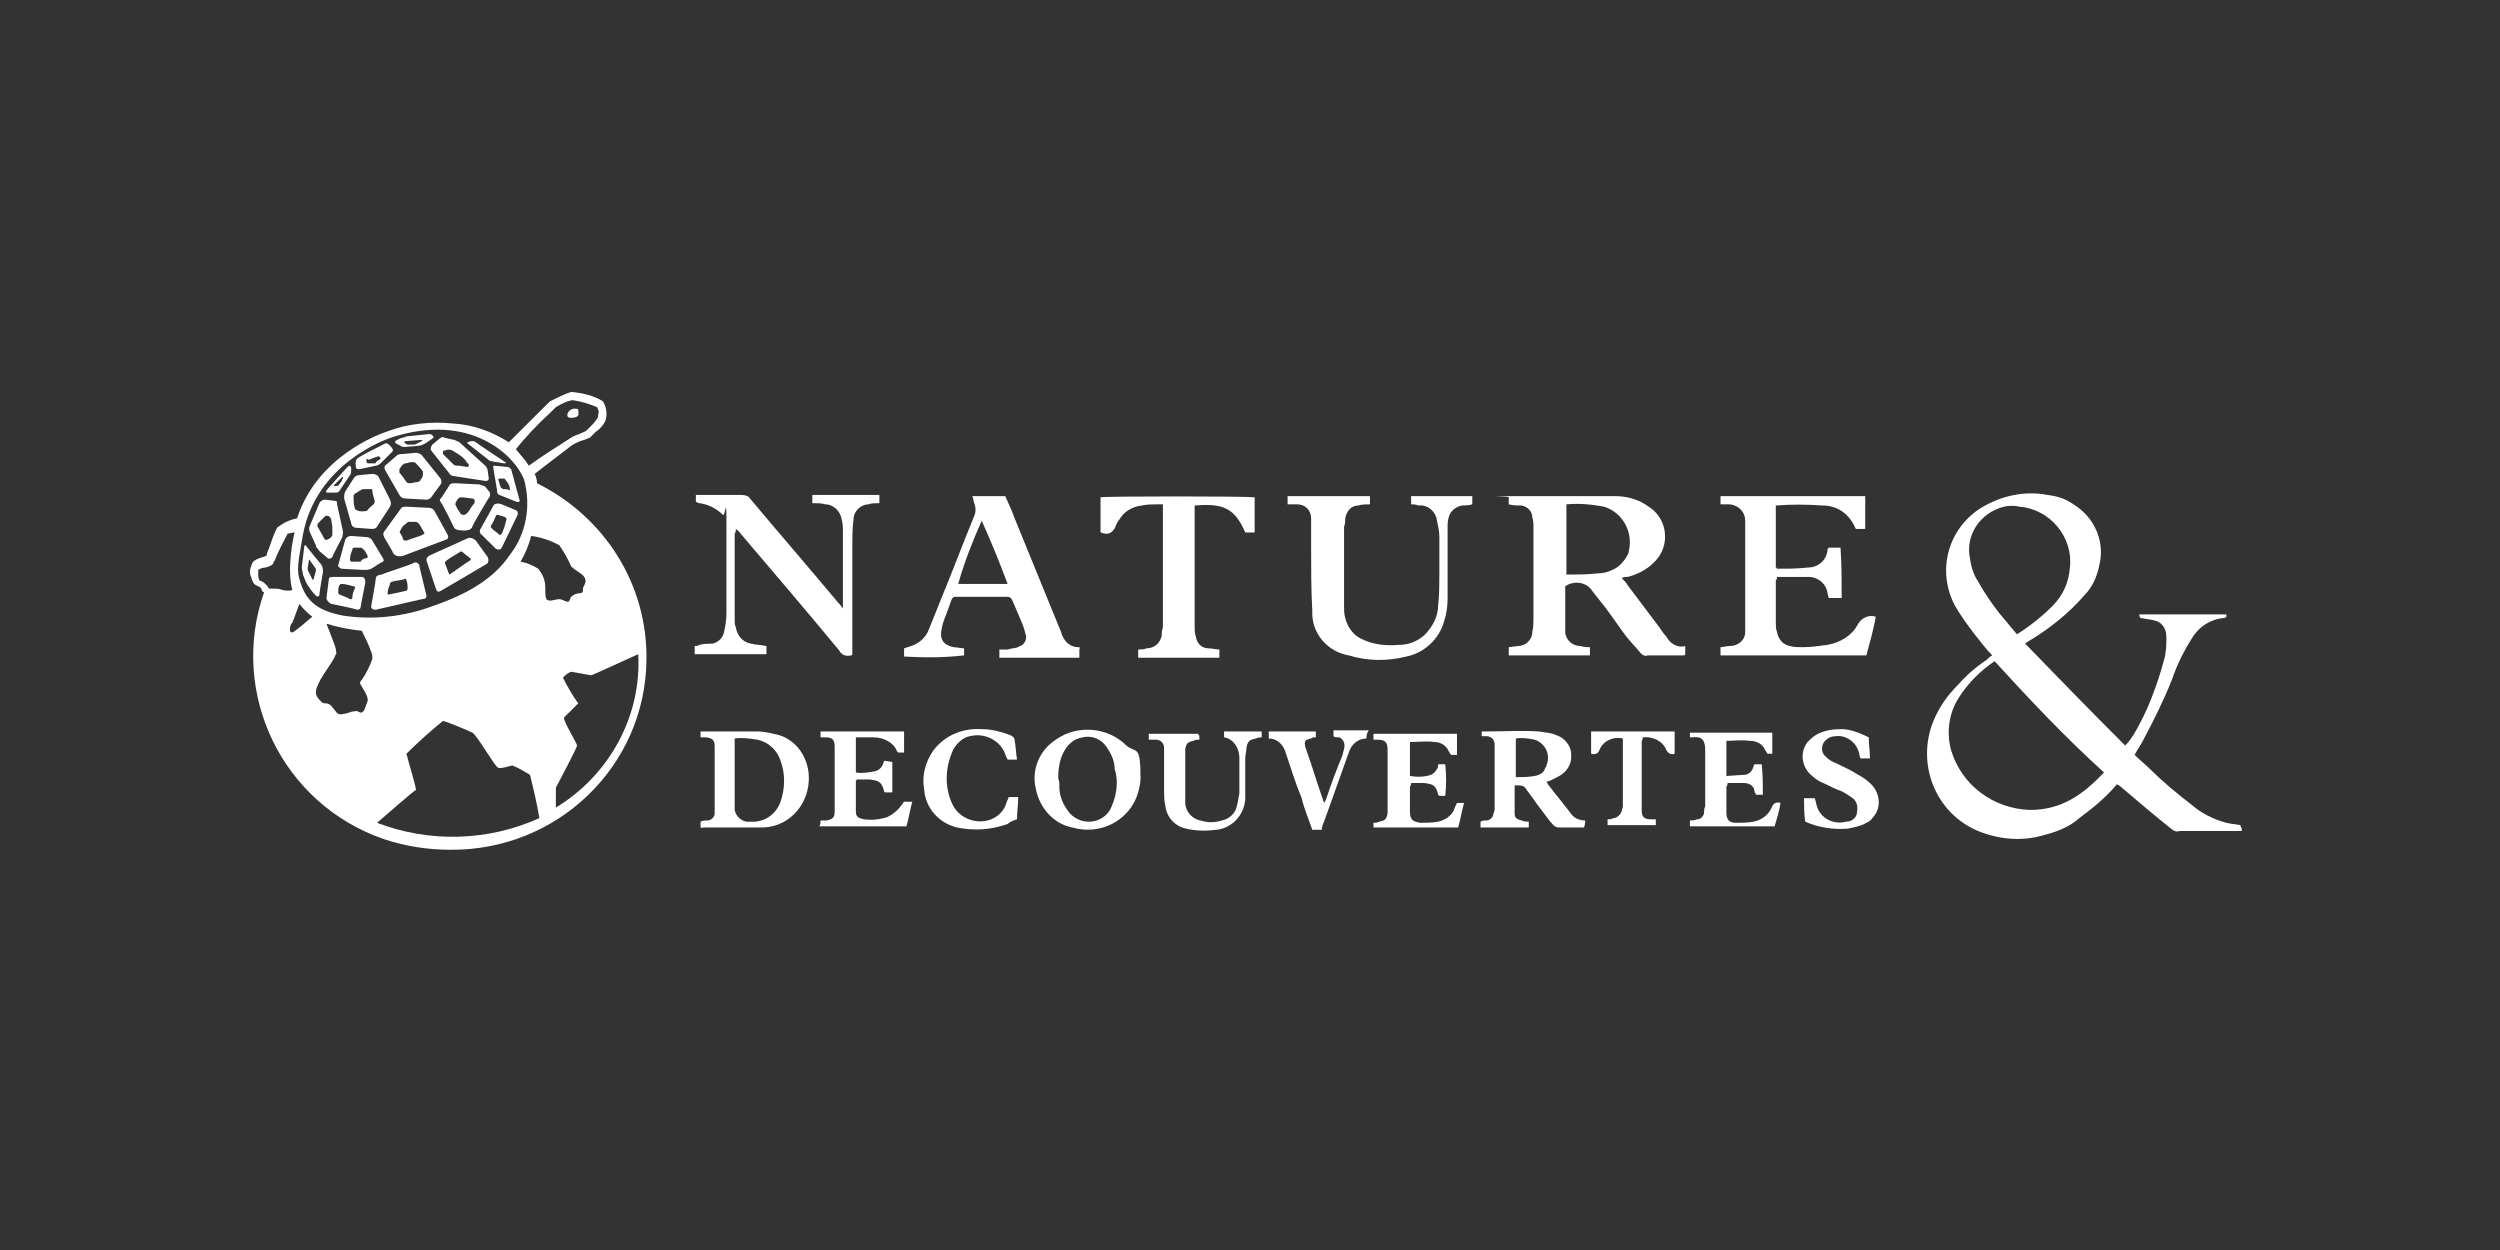 <svg xmlns="http://www.w3.org/2000/svg" width="300" height="150" viewBox="0 0 300 150" fill="none"><rect x="0" y="0" width="300" height="150" fill="#333333" stroke="none"/><g clip-path="url(#clip0_43_386)"><path d="M193.474 68.388C192.91 68.669 192.345 68.81 191.639 68.81C190.51 68.95 189.239 68.95 187.969 68.95V60.52C189.522 60.379 190.933 60.52 192.486 60.801C194.745 61.503 196.015 63.892 195.451 66.14C195.451 66.421 195.31 66.561 195.168 66.843C194.745 67.545 194.18 68.107 193.474 68.388ZM199.968 76.397C199.686 76.116 199.404 75.694 199.121 75.273C197.851 73.587 196.58 71.901 195.31 70.215C195.168 69.934 194.886 69.653 194.604 69.372C194.886 69.231 195.027 69.231 195.31 69.231C196.439 68.95 197.568 68.388 198.415 67.545C200.251 65.859 200.251 63.049 198.557 61.363C198.274 61.082 197.851 60.801 197.427 60.52C196.298 59.817 195.027 59.536 193.757 59.536C189.663 59.536 185.569 59.536 181.475 59.536C177.381 59.536 181.193 59.536 181.052 59.677V60.52C181.616 60.66 182.04 60.66 182.604 60.66C183.31 60.801 183.875 61.363 183.875 62.065C184.016 62.487 184.016 62.908 184.016 63.47V74.149C184.016 74.711 184.016 75.273 183.875 75.835C183.875 76.818 183.028 77.521 182.181 77.521L181.052 77.661V78.645H190.792V77.661C190.369 77.661 190.086 77.661 189.663 77.521C188.675 77.521 187.969 76.818 187.828 75.975V75.835C187.828 74.851 187.828 73.727 187.828 72.744V70.355C188.816 69.653 190.369 69.793 191.075 70.917C191.639 71.62 192.063 72.182 192.627 72.884C193.474 74.008 194.321 75.273 195.168 76.397C195.733 77.099 196.298 77.661 196.863 78.364C197.145 78.645 197.427 78.785 197.71 78.645H201.945C202.086 78.645 202.227 78.645 202.227 78.504V77.521C201.38 77.802 200.392 77.24 199.968 76.397Z" fill="white"></path><path d="M213.097 60.66V68.107C213.238 68.107 213.238 68.248 213.238 68.248C214.509 68.248 215.638 68.248 216.908 68.107C218.179 68.107 219.167 67.264 219.308 65.999C219.308 65.859 219.308 65.859 219.45 65.719H220.861C221.002 67.686 221.002 69.793 221.002 71.76H219.45C219.45 71.62 219.308 71.479 219.308 71.198C219.167 70.074 218.179 69.231 217.05 69.231C215.779 69.231 214.509 69.231 213.238 69.231C213.238 69.372 213.238 69.512 213.097 69.653V74.711C213.097 75.132 213.097 75.413 213.238 75.835C213.379 76.678 213.944 77.38 214.791 77.521C215.214 77.661 215.779 77.661 216.344 77.661C217.332 77.661 218.32 77.521 219.308 77.38C220.861 77.099 222.273 76.256 222.979 74.851C223.402 74.149 224.249 73.727 225.096 74.008C224.814 75.554 224.39 77.099 223.967 78.645H206.462V77.661C206.744 77.661 207.168 77.521 207.591 77.521C208.579 77.521 209.426 76.818 209.426 75.835V75.694V62.487C209.426 61.503 208.721 60.66 207.591 60.52H207.45C207.168 60.52 206.744 60.52 206.462 60.52V59.536H223.826V63.47H222.696C222.696 63.33 222.555 63.33 222.555 63.189C221.849 61.644 220.438 60.66 218.744 60.66C216.626 60.52 214.932 60.52 213.097 60.66Z" fill="white"></path><path d="M102.138 78.645C101.573 78.785 101.008 78.645 100.726 78.083C96.773 73.306 92.821 68.669 88.868 64.032C88.727 63.751 88.444 63.611 88.303 63.47C88.303 63.611 88.303 63.892 88.162 64.032V74.43C88.162 74.711 88.162 74.992 88.303 75.273C88.444 76.256 89.15 77.099 90.138 77.24C90.703 77.38 91.268 77.38 91.974 77.521V78.504H83.362V77.521C83.504 77.521 83.786 77.521 83.927 77.38C84.492 77.24 84.915 77.24 85.48 77.24C86.186 77.099 86.75 76.537 86.891 75.835C87.033 75.132 87.174 74.43 87.174 73.587C87.174 69.934 87.174 66.421 87.174 62.768C87.174 59.115 87.033 62.065 86.75 61.784C86.044 61.082 85.056 60.52 83.927 60.379C83.786 60.379 83.645 60.239 83.504 60.239V59.396C83.645 59.396 83.927 59.396 84.209 59.396H89.009C89.433 59.396 89.856 59.536 89.997 59.817C93.526 64.032 97.056 68.107 100.585 72.322C100.726 72.463 100.867 72.603 101.15 73.025C101.15 72.744 101.15 72.463 101.15 72.182V63.892C101.15 63.33 101.15 62.908 101.008 62.346C100.867 61.363 100.02 60.52 99.032 60.52C98.609 60.379 98.044 60.379 97.479 60.379V59.396H105.526V60.379C105.102 60.379 104.538 60.379 104.255 60.52C103.267 60.52 102.42 61.363 102.42 62.346C102.279 63.47 102.279 64.454 102.279 65.438V78.504C102.279 78.504 102.279 78.645 102.138 78.645Z" fill="white"></path><path d="M169.335 60.52V59.536C171.734 59.536 174.134 59.536 176.675 59.536V60.52C176.252 60.66 175.687 60.66 175.405 60.66C174.699 60.801 173.993 61.363 173.852 62.065C173.711 62.487 173.711 62.908 173.711 63.47C173.711 66.281 173.711 69.091 173.711 71.901C173.711 72.744 173.57 73.727 173.287 74.57C172.723 76.678 170.887 78.364 168.77 78.785C166.511 79.347 164.111 79.347 161.853 78.645C159.311 78.223 157.335 75.975 157.476 73.306C157.335 70.777 157.335 68.248 157.335 65.859V63.049C157.335 62.768 157.335 62.487 157.335 62.206C157.335 61.222 156.629 60.52 155.641 60.52C155.359 60.52 154.935 60.52 154.512 60.52V59.536H164.394C164.394 59.677 164.394 59.817 164.394 60.098C164.394 60.239 164.394 60.379 164.394 60.52C163.97 60.52 163.405 60.52 162.982 60.66C162.135 60.66 161.57 61.363 161.429 62.206C161.429 62.487 161.429 62.908 161.288 63.189C161.288 66.281 161.288 69.653 161.288 72.744C161.288 73.165 161.288 73.727 161.429 74.149C161.711 75.273 162.417 76.256 163.405 76.678C164.817 77.38 166.37 77.521 167.923 77.38C169.052 77.38 170.04 76.959 170.887 76.256C171.876 75.273 172.581 74.008 172.581 72.603C172.723 71.339 172.723 70.074 172.723 68.81C172.723 67.264 172.723 65.859 172.723 64.454C172.723 63.751 172.581 63.189 172.44 62.487C172.299 61.363 171.311 60.52 170.182 60.66C169.899 60.52 169.617 60.52 169.335 60.52Z" fill="white"></path><path d="M114.984 70.074C115.69 67.545 116.678 65.016 117.807 62.487C118.937 65.016 119.925 67.404 120.913 70.074H114.984ZM129.383 77.661C128.536 77.661 127.83 77.099 127.548 76.397C127.407 76.256 127.407 75.975 127.266 75.694L121.76 62.206C121.478 61.363 121.054 60.52 120.631 59.536H116.678C116.819 59.817 116.819 60.239 116.96 60.52C117.102 60.941 117.102 61.363 116.96 61.784C115.69 64.875 114.419 68.248 113.149 71.339C112.584 72.744 112.019 74.149 111.455 75.554C111.031 76.678 110.043 77.38 108.914 77.661C108.773 77.661 108.631 77.802 108.49 77.802V78.785C110.89 78.926 113.29 78.926 115.69 78.645V77.802C115.266 77.802 114.843 77.661 114.419 77.661C113.149 77.38 112.725 76.678 113.008 75.413C113.149 74.57 113.572 73.727 113.855 72.884C113.996 72.463 114.137 72.041 114.278 71.76C114.419 71.76 114.419 71.76 114.419 71.62H120.913C121.195 71.62 121.337 71.76 121.478 72.041C121.76 72.744 122.043 73.306 122.325 74.008C122.607 74.711 122.89 75.273 123.031 75.975C123.313 76.537 123.031 77.24 122.466 77.521C122.325 77.521 122.325 77.521 122.184 77.661C121.76 77.802 121.337 77.802 120.913 77.942C120.631 77.942 120.207 77.942 119.925 77.942V78.926H129.524V77.942C129.666 77.661 129.524 77.661 129.383 77.661Z" fill="white"></path><path d="M132.065 63.892V59.677C132.63 59.536 149.429 59.536 150.559 59.677V63.892H149.429C148.159 60.941 146.747 60.379 143.359 60.66C143.359 60.801 143.359 60.941 143.359 61.222V75.273C143.359 75.694 143.359 75.975 143.5 76.397C143.641 77.24 144.206 77.802 145.053 77.802C145.477 77.802 145.9 77.942 146.324 77.942V78.926H136.583V77.942C136.865 77.942 137.289 77.942 137.571 77.802C138.559 77.802 139.265 77.099 139.406 76.256C139.406 75.975 139.406 75.694 139.547 75.273V61.082C139.547 60.941 139.547 60.66 139.547 60.52C139.406 60.52 139.124 60.52 138.983 60.52C138.277 60.52 137.712 60.52 137.006 60.66C135.877 60.801 134.889 61.363 134.324 62.346C134.183 62.487 134.042 62.768 133.901 63.049C133.759 63.611 133.195 64.173 132.63 64.032C132.348 64.032 132.207 63.892 132.065 63.892Z" fill="white"></path><path d="M243.589 97.192C239.213 97.051 235.401 94.241 234.131 90.026C233.566 87.918 233.848 85.67 234.978 83.844C236.107 82.017 237.66 80.472 239.354 79.347C243.589 83.984 247.824 88.48 252.483 92.695C249.942 95.365 247.401 97.192 243.589 97.192ZM237.378 69.793C236.813 68.95 236.531 67.966 236.389 66.983C235.825 64.173 237.66 61.503 240.483 60.801C241.048 60.66 241.754 60.66 242.318 60.801C245.989 61.082 248.812 64.454 248.389 68.107C248.248 69.934 247.542 71.479 246.271 72.744C245.001 74.008 243.589 75.132 242.036 76.116C241.33 75.273 240.624 74.43 239.919 73.587C238.93 72.322 238.083 71.058 237.378 69.793ZM268.858 99.018C268.152 98.878 267.729 98.878 267.164 98.737C265.611 98.316 264.2 97.613 263.07 96.63C261.235 95.225 259.541 93.82 257.988 92.274C257.424 91.712 256.718 91.15 256.153 90.588C256.435 90.026 256.859 89.464 257.141 88.902C258.412 86.513 259.682 83.984 260.671 81.455C261.235 79.769 262.082 78.083 263.07 76.537C263.917 75.132 265.329 74.289 266.882 74.149C267.023 74.149 267.023 74.149 267.164 74.008V73.727H256.718C256.718 73.868 256.718 74.008 256.859 74.149C257.424 74.289 257.847 74.289 258.412 74.43C259.4 74.57 259.965 75.413 259.965 76.397C259.965 77.38 259.965 78.223 259.682 79.207C258.835 82.298 257.706 85.389 256.012 88.199C255.73 88.621 255.447 89.042 255.024 89.464C250.93 85.389 246.977 81.314 243.024 77.24L243.165 77.099C243.448 76.959 243.589 76.818 243.871 76.678C246.13 75.273 248.248 73.587 250.083 71.479C251.071 70.496 251.636 69.231 251.918 67.826C252.624 65.016 251.353 62.065 248.812 60.52C247.824 59.817 246.836 59.536 245.707 59.396C242.883 58.834 239.919 59.536 237.519 61.082C233.707 63.611 232.437 68.529 234.554 72.603C235.26 73.868 236.107 74.992 236.954 76.116C237.66 76.959 238.225 77.802 239.072 78.645C238.789 78.785 238.507 79.066 238.366 79.207C237.095 80.05 235.966 81.034 234.978 82.157C233.707 83.422 232.719 84.827 232.013 86.513C229.896 91.712 232.295 97.613 237.378 99.721C239.777 100.704 242.46 100.985 245.001 100.283C246.695 99.861 248.248 99.299 249.518 98.175C251.212 96.911 252.765 95.646 254.036 94.1C254.177 94.241 254.318 94.241 254.459 94.382C256.435 96.067 258.412 97.754 260.529 99.44C260.812 99.721 261.235 99.861 261.518 99.721H268.717C268.858 99.721 269.141 99.721 269.423 99.721C268.858 99.299 268.858 99.159 268.858 99.018Z" fill="white"></path><path d="M184.157 93.117C183.451 93.257 182.604 93.257 181.898 93.257V88.621C182.604 88.48 183.451 88.621 184.157 88.761C185.427 89.183 186.133 90.588 185.569 91.852C185.569 91.993 185.569 91.993 185.427 92.133C185.286 92.695 184.863 92.976 184.157 93.117ZM190.227 98.456C189.521 98.456 188.815 98.175 188.392 97.472C187.545 96.349 186.698 95.365 185.851 94.241C185.71 94.1 185.71 93.96 185.569 93.819C186.133 93.679 186.557 93.398 187.121 93.117C188.11 92.555 188.674 91.571 188.533 90.447C188.533 89.464 187.686 88.48 186.698 88.199C186.133 87.918 185.427 87.918 184.722 87.778C182.604 87.637 180.345 87.778 178.087 87.778C175.828 87.778 177.804 87.778 177.804 87.778C177.804 87.918 177.804 88.059 177.804 88.059C177.804 88.199 177.804 88.34 177.804 88.34C177.945 88.34 178.228 88.34 178.369 88.34C178.934 88.34 179.357 88.761 179.357 89.323C179.357 89.323 179.357 89.323 179.357 89.464V96.91C179.357 97.192 179.357 97.332 179.216 97.613C179.216 98.034 178.792 98.456 178.369 98.456C178.087 98.456 177.945 98.456 177.663 98.597V99.299H183.451V98.597C183.169 98.597 182.886 98.597 182.604 98.456C182.039 98.316 181.757 98.175 181.757 97.613C181.757 96.489 181.757 95.365 181.757 94.241C182.745 94.241 182.886 94.241 183.31 94.943C183.875 95.646 184.298 96.349 184.863 97.051C185.427 97.754 185.851 98.456 186.416 99.018C186.557 99.159 186.839 99.299 186.98 99.299H190.086C190.227 98.878 190.227 98.597 190.227 98.456Z" fill="white"></path><path d="M93.668 96.208C93.103 97.754 91.692 98.737 89.998 98.597C89.15 98.737 88.303 98.035 88.162 97.192C88.162 97.051 88.162 96.91 88.162 96.77V88.621C89.009 88.48 89.998 88.621 90.844 88.761C92.256 89.042 93.244 90.026 93.668 91.29C94.233 92.836 94.233 94.522 93.668 96.208ZM92.821 88.059C92.256 87.918 91.55 87.778 90.986 87.778H84.633C84.492 87.778 84.351 87.778 84.068 87.778C84.068 88.059 84.068 88.199 84.068 88.48C84.351 88.48 84.492 88.48 84.774 88.48C85.48 88.621 85.762 88.761 85.762 89.604V96.77C85.762 97.051 85.762 97.332 85.762 97.613C85.762 98.035 85.339 98.456 84.915 98.456C84.633 98.456 84.351 98.456 84.068 98.597C84.068 98.737 84.068 98.878 84.068 99.018C84.068 99.159 84.068 99.159 84.068 99.299C84.21 99.299 84.21 99.44 84.351 99.299C86.751 99.299 89.15 99.299 91.409 99.299C94.515 99.299 96.915 96.77 97.056 93.679C97.197 91.009 95.503 88.48 92.821 88.059Z" fill="white"></path><path d="M133.618 96.208C133.477 96.629 133.336 96.91 133.195 97.192C132.348 98.597 130.513 99.018 129.101 98.175C128.819 98.034 128.536 97.754 128.395 97.613C127.689 96.77 127.125 95.646 127.125 94.522C127.125 94.1 127.125 93.679 126.983 93.398C126.983 92.414 127.125 91.29 127.548 90.447C127.972 89.464 128.819 88.621 129.948 88.48C131.077 88.199 132.207 88.761 132.771 89.604C133.336 90.447 133.759 91.29 133.759 92.274C134.183 93.538 134.042 94.943 133.618 96.208ZM135.171 89.464C132.912 87.216 129.242 86.935 126.701 88.761C124.725 90.026 123.736 92.414 124.301 94.662C124.725 96.91 126.419 98.878 128.677 99.299C132.065 100.283 135.595 98.456 136.583 95.084C136.724 94.522 136.865 93.96 136.865 93.398C136.865 89.183 136.301 90.447 135.171 89.464Z" fill="white"></path><path d="M107.079 91.431V95.084H106.232C106.232 95.084 106.09 95.084 106.09 94.944C105.808 93.679 105.243 93.679 104.396 93.538C103.973 93.538 103.408 93.538 102.844 93.538C102.702 93.679 102.702 93.679 102.702 93.679C102.702 94.944 102.702 96.208 102.702 97.332C102.702 98.035 102.985 98.175 103.691 98.316C104.679 98.456 105.667 98.316 106.514 98.035C107.079 97.754 107.643 97.332 108.067 96.77C108.208 96.629 108.349 96.349 108.49 96.208H109.479C109.196 97.192 109.055 98.175 108.773 99.159H98.326C98.467 98.878 98.467 98.737 98.467 98.456C98.75 98.456 98.891 98.456 99.173 98.456C99.879 98.316 100.161 98.175 100.161 97.332V89.604C100.161 88.761 99.879 88.48 99.032 88.48C98.891 88.48 98.75 88.48 98.467 88.48C98.467 88.199 98.467 88.059 98.467 87.778H108.49C108.49 88.621 108.49 89.464 108.49 90.307C108.208 90.307 108.067 90.307 107.785 90.307L107.643 90.166C107.22 89.042 105.949 88.48 104.82 88.48H102.702V92.695C103.408 92.836 104.255 92.695 104.961 92.555C105.667 92.414 105.949 91.852 106.09 91.29L107.079 91.431Z" fill="white"></path><path d="M213.661 96.349C213.52 97.332 213.238 98.175 212.955 99.159H202.791V98.456C203.073 98.456 203.356 98.456 203.638 98.316C204.062 98.316 204.344 98.035 204.485 97.613C204.485 97.332 204.485 97.051 204.626 96.77V90.026C204.626 88.761 204.203 88.34 203.073 88.48C202.932 88.48 202.932 88.48 202.791 88.48C202.791 88.34 202.791 88.34 202.791 88.199C202.791 88.059 202.791 87.918 202.791 87.918H212.673V90.447H212.108C211.967 90.307 211.967 90.166 211.826 90.026C211.544 89.323 210.838 88.902 209.991 88.902C209.002 88.761 208.014 88.902 207.167 88.902V93.117L209.285 92.976C209.849 92.976 210.273 92.555 210.414 91.993C210.414 91.852 210.555 91.712 210.555 91.712H211.402C211.544 92.976 211.544 94.241 211.544 95.365H210.697C210.697 95.225 210.697 95.225 210.555 95.084C210.555 94.381 209.991 93.96 209.285 93.96C209.002 93.96 208.861 93.96 208.579 93.96H207.308C207.308 94.1 207.308 94.241 207.167 94.381V97.473C207.167 98.316 207.45 98.737 208.297 98.737C209.002 98.737 209.708 98.737 210.414 98.597C211.261 98.456 212.108 97.894 212.532 97.051C212.814 96.349 213.096 96.208 213.661 96.349Z" fill="white"></path><path d="M174.839 96.349H175.686C175.404 97.332 175.263 98.316 174.981 99.299H164.816C164.816 99.159 164.816 99.159 164.816 99.018C164.816 98.878 164.816 98.737 164.816 98.737C165.099 98.737 165.24 98.737 165.522 98.597C166.228 98.456 166.369 98.316 166.51 97.613C166.51 97.332 166.51 97.192 166.51 96.91V90.026C166.51 89.042 166.228 88.761 165.24 88.761C165.099 88.761 164.958 88.761 164.816 88.761C164.816 88.48 164.816 88.34 164.816 88.059H174.839V90.588H174.134C173.992 90.447 173.992 90.307 173.851 90.166C173.569 89.464 172.863 89.042 172.157 89.042C171.169 88.902 170.181 89.042 169.193 89.042V93.117C170.04 93.257 170.887 93.257 171.734 92.976C172.016 92.836 172.298 92.555 172.44 92.274C172.581 92.133 172.581 91.852 172.581 91.712H173.428C173.569 92.976 173.569 94.241 173.428 95.505H172.722L172.581 95.365C172.298 94.241 172.016 94.1 170.887 93.96C170.322 93.96 169.899 93.96 169.334 93.96C169.334 94.1 169.334 94.241 169.193 94.381V97.332C169.193 98.316 169.475 98.597 170.463 98.737C171.169 98.737 171.875 98.737 172.581 98.597C173.287 98.456 173.992 98.035 174.416 97.332C174.557 96.91 174.698 96.629 174.839 96.349Z" fill="white"></path><path d="M224.25 88.48C224.25 89.323 224.391 90.166 224.391 91.009H223.261C223.12 90.728 223.12 90.307 222.979 90.026C222.555 88.902 221.426 88.199 220.297 88.34C219.873 88.34 219.45 88.48 219.167 88.761C218.603 89.183 218.462 90.026 218.885 90.588C219.026 90.728 219.026 90.728 219.167 90.869C219.45 91.15 219.873 91.431 220.297 91.571C221.144 91.993 222.132 92.414 222.979 92.976C223.544 93.257 224.108 93.679 224.532 94.1C225.661 95.225 225.802 97.051 224.673 98.175C224.532 98.456 224.249 98.597 223.967 98.737C223.261 99.159 222.414 99.299 221.708 99.44C220.014 99.58 218.179 99.299 216.626 98.597C216.485 97.613 216.485 96.77 216.485 95.787H217.756C217.897 96.067 217.897 96.349 218.038 96.77C218.462 98.175 220.014 99.018 221.567 98.597C222.273 98.597 222.838 98.035 222.838 97.473C222.979 96.77 222.838 96.067 222.132 95.646C221.708 95.365 221.144 94.944 220.579 94.803C219.873 94.522 219.167 94.1 218.462 93.819C218.179 93.679 217.756 93.398 217.473 93.117C216.203 92.133 215.92 90.307 216.909 89.042C217.191 88.761 217.473 88.48 217.897 88.199C218.885 87.637 219.873 87.497 221.003 87.497C221.991 87.497 223.12 87.918 224.25 88.48Z" fill="white"></path><path d="M146.888 88.48V87.778H151.406C151.406 87.918 151.406 88.059 151.406 88.059C151.406 88.199 151.406 88.34 151.406 88.48C151.265 88.48 150.982 88.48 150.7 88.621C149.994 88.761 149.712 88.902 149.571 89.745C149.571 90.166 149.429 90.588 149.429 91.009V95.084C149.429 95.365 149.429 95.646 149.429 95.927C149.288 97.894 147.735 99.44 145.9 99.58C144.771 99.721 143.5 99.721 142.371 99.44C140.959 99.159 139.971 98.035 139.83 96.629C139.689 96.067 139.689 95.365 139.689 94.662C139.689 93.257 139.689 91.852 139.689 90.447V89.745C139.689 89.183 139.265 88.761 138.701 88.761C138.701 88.761 138.701 88.761 138.559 88.761C138.418 88.761 138.136 88.761 137.854 88.761C137.854 88.48 137.854 88.34 137.854 88.059H143.783C143.783 88.199 143.924 88.199 143.924 88.34C143.924 88.48 143.924 88.621 143.924 88.761C143.641 88.761 143.359 88.761 143.218 88.902C142.512 89.042 142.371 89.183 142.23 89.885C142.23 90.026 142.23 90.166 142.23 90.307V95.505C142.23 95.787 142.23 96.067 142.23 96.349C142.23 97.332 143.077 98.316 144.065 98.456C144.912 98.737 145.759 98.737 146.606 98.456C147.453 98.316 148.3 97.613 148.441 96.629C148.582 96.208 148.582 95.787 148.724 95.225C148.724 93.819 148.724 92.414 148.724 91.009C148.724 89.604 147.877 88.621 146.888 88.48Z" fill="white"></path><path d="M121.055 95.646H122.184C122.184 96.63 122.043 97.332 122.043 98.316C121.619 98.456 121.196 98.597 120.914 98.878C118.937 99.58 116.961 99.721 114.843 99.299C112.585 98.737 111.032 96.911 110.891 94.662C110.608 93.117 111.032 91.431 112.02 90.026C113.432 88.199 115.549 87.356 117.808 87.497C118.937 87.497 120.067 87.778 121.196 88.199C121.478 88.34 121.761 88.48 121.761 88.902C121.902 89.604 121.902 90.307 122.043 91.15H120.914C120.772 90.869 120.631 90.588 120.49 90.166C119.784 88.761 118.09 87.918 116.396 88.34C115.549 88.48 114.843 89.183 114.42 89.885C113.432 91.993 113.29 94.382 114.279 96.489C114.984 98.035 116.82 98.878 118.514 98.456C119.643 98.175 120.49 97.332 120.772 96.349C120.772 96.208 120.914 96.067 121.055 95.646C121.055 95.787 120.914 95.787 121.055 95.646Z" fill="white"></path><path d="M163.97 88.621C162.982 88.621 162.135 89.323 161.852 90.307C160.864 93.117 159.876 95.787 158.888 98.597C158.747 98.878 158.606 99.299 158.606 99.58H157.476C157.053 98.316 156.488 97.051 156.206 95.787C155.5 94.1 154.935 92.274 154.37 90.588C154.37 90.447 154.229 90.307 154.229 90.166C153.947 89.323 153.241 88.621 152.253 88.621V87.778H157.9V88.48C157.617 88.48 157.476 88.48 157.335 88.621C156.629 88.761 156.488 88.902 156.629 89.604C156.629 89.745 156.77 89.885 156.77 90.026C157.476 91.993 158.041 93.96 158.747 95.927C158.747 96.067 158.888 96.208 158.888 96.349C159.029 96.208 159.029 96.067 159.17 95.787C159.735 94.1 160.3 92.555 161.005 90.869C161.147 90.588 161.147 90.307 161.288 89.885C161.429 89.323 161.288 88.761 160.723 88.48C160.582 88.48 160.582 88.48 160.441 88.48C160.3 88.48 160.158 88.48 160.017 88.34C160.017 88.059 160.017 87.918 160.017 87.637H164.252C163.97 88.059 163.97 88.34 163.97 88.621Z" fill="white"></path><path d="M194.745 88.621C193.616 88.34 192.345 88.902 191.922 90.026C191.781 90.447 191.357 90.588 190.934 90.447V87.778H200.957V90.447C200.533 90.588 200.251 90.447 199.968 90.026C199.545 88.902 198.274 88.34 197.145 88.48C197.145 88.621 197.004 88.902 197.004 89.042V97.192C197.004 98.035 197.286 98.316 198.133 98.316C198.274 98.316 198.416 98.316 198.698 98.316C198.698 98.456 198.698 98.456 198.698 98.597C198.698 98.737 198.698 98.878 198.698 99.018H192.91V98.316C193.192 98.316 193.333 98.316 193.616 98.175C194.039 98.175 194.463 97.754 194.604 97.332C194.604 97.192 194.745 96.91 194.745 96.77V88.621Z" fill="white"></path><path d="M64.445 57.991C64.445 57.569 64.304 57.148 64.163 56.867C65.575 55.743 68.398 53.635 68.539 53.495C68.963 53.214 69.528 52.932 70.092 52.792C70.516 52.651 70.798 52.511 70.798 52.511C70.939 52.37 71.08 52.23 71.222 52.089L71.504 51.808C71.927 51.527 72.351 51.106 72.633 50.544C72.915 49.701 72.774 48.858 72.351 48.155C71.222 47.453 69.951 47.172 68.539 47.031C67.692 47.312 66.845 47.734 65.998 48.155C65.716 48.436 62.61 51.527 61.057 53.073C59.081 51.808 56.822 50.965 54.422 50.825C51.74 50.544 48.917 50.825 46.376 51.808C45.529 52.089 38.047 54.759 35.647 62.206C34.8 62.346 33.953 62.768 33.247 63.33C32.823 64.173 32.541 65.016 32.259 65.859C32.117 66.14 31.976 66.561 31.976 66.702C31.835 66.702 31.694 66.843 31.553 66.843C31.129 66.983 30.565 67.124 30.282 67.545C30.141 67.966 30 68.248 30 68.528C30 68.809 30 68.95 30.141 69.231C30.282 69.793 30.424 70.074 30.706 70.215L31.27 70.496L31.412 70.777C31.412 70.917 31.553 71.058 31.694 71.058C27.459 83.141 33.812 96.489 46.093 100.704C48.634 101.547 51.317 101.969 53.999 101.969C66.845 102.109 77.433 91.993 77.574 79.207C77.715 70.215 72.633 62.065 64.445 57.991ZM65.857 49.701L66.704 48.858C67.41 48.436 67.975 48.155 68.68 48.015C69.669 48.155 70.657 48.436 71.645 48.858C71.786 49.139 71.927 49.42 71.786 49.701C71.786 49.841 71.786 50.122 71.645 50.263C71.363 50.684 71.08 50.965 70.798 51.246L70.516 51.527C70.374 51.668 70.233 51.808 70.092 51.808C69.951 51.949 69.669 51.949 69.528 52.089C68.963 52.23 68.539 52.511 68.116 52.792C66.563 53.776 65.01 54.759 63.457 55.883C63.034 55.181 62.469 54.618 61.904 53.916C62.751 52.792 64.587 50.825 65.857 49.701ZM36.353 64.173C37.906 55.743 46.093 52.792 46.94 52.511C56.399 49.42 61.763 54.618 62.892 57.569C63.739 60.66 63.175 64.032 61.199 66.561C59.222 69.512 55.975 71.339 51.881 72.744C48.493 74.008 44.682 74.43 41.152 73.868C38.188 73.306 36.776 72.182 36.07 69.934C35.506 68.388 35.788 67.545 36.353 64.173ZM33.812 70.777C33.529 70.636 33.106 70.636 32.823 70.636C32.682 70.636 32.541 70.636 32.4 70.636C32.259 70.636 32.117 70.496 32.117 70.355C31.976 70.215 31.835 70.074 31.694 69.934C31.694 69.934 31.27 69.653 31.129 69.653C30.988 69.371 30.988 69.091 30.988 68.669C30.988 68.388 30.988 68.388 30.988 68.388C31.129 68.248 31.553 68.107 31.835 68.107C32.4 67.966 32.682 67.826 32.823 67.545C32.823 67.404 32.823 67.404 32.965 67.264C33.388 66.14 33.953 65.156 34.517 64.032C34.659 64.032 35.082 63.892 35.364 63.892C35.223 64.173 34.376 68.388 35.082 70.777C34.941 70.917 34.235 70.917 33.812 70.777ZM35.788 75.413C35.647 75.554 35.364 75.694 35.223 75.835C35.082 75.975 34.8 75.835 34.8 75.694C34.8 75.554 34.8 75.554 34.8 75.413C34.8 75.132 34.941 74.851 35.082 74.711C35.223 74.43 35.647 73.165 35.929 72.463C36.353 73.025 36.917 73.587 37.482 74.008C36.917 74.43 36.353 74.992 35.788 75.413ZM44.682 79.066C44.399 79.909 43.976 80.752 43.411 81.596C43.27 81.736 43.129 81.876 43.27 82.157C43.411 82.439 44.258 83.563 44.117 84.125C43.976 84.546 43.835 84.827 43.693 85.249C43.552 85.389 43.411 85.67 42.988 85.389C42.705 85.249 42.564 85.389 42.282 85.389C42.141 85.389 41.576 85.67 41.152 85.67C40.87 85.811 40.447 85.67 40.305 85.389C40.164 85.249 39.882 84.827 39.741 84.687C39.599 84.546 39.317 84.406 39.176 84.406C39.035 84.406 38.752 84.406 38.611 84.265C38.329 83.984 38.047 83.703 37.906 83.281C37.906 83.001 37.906 82.719 38.047 82.439C38.47 81.174 39.882 79.628 40.305 78.504C40.447 78.364 40.305 78.223 40.305 77.942C40.305 77.661 39.599 75.975 39.176 74.851C40.588 75.273 41.999 75.554 43.411 75.694C43.835 76.537 44.258 77.38 44.541 78.223C44.682 78.504 44.682 78.785 44.682 79.066ZM45.246 98.737C46.376 97.754 49.764 94.803 49.905 94.803C50.046 94.803 48.776 90.588 48.776 90.447C50.187 89.042 51.599 87.778 53.152 86.513C53.434 86.513 56.116 87.637 56.681 87.918C57.246 88.199 59.363 91.993 59.787 92.133C60.21 92.274 61.34 91.852 61.481 91.852C62.187 92.133 62.892 92.555 63.598 92.976C64.022 94.662 64.445 96.489 64.728 98.175C58.516 100.985 51.458 101.126 45.246 98.737ZM65.433 70.496C65.433 69.653 65.151 68.95 64.587 68.248C63.881 67.826 63.316 67.545 62.469 67.404C63.034 66.421 63.457 65.437 63.739 64.313C64.869 64.454 66.139 64.875 67.128 65.437C67.692 66.28 68.116 66.983 68.539 67.966C68.822 68.248 69.245 68.528 69.669 68.809C70.092 69.091 70.374 69.512 70.233 69.934C70.233 70.074 69.951 70.496 69.951 70.636V70.917C69.951 71.058 69.81 71.198 69.528 71.198C69.245 71.198 68.822 71.339 68.539 71.62C68.398 71.76 68.398 72.041 68.257 72.182C67.975 72.322 67.551 71.901 67.128 71.901C66.704 71.901 65.998 72.182 65.857 72.041C65.433 72.041 65.433 71.479 65.433 70.496ZM66.704 96.91C66.704 96.067 66.704 95.365 66.704 94.522C66.845 94.241 69.245 89.745 69.245 89.464C69.245 89.183 67.551 86.513 67.692 86.092C67.833 85.951 69.386 84.406 69.386 84.406C68.68 83.422 68.116 82.439 67.551 81.314C67.833 81.034 68.116 80.752 68.539 80.612C69.386 80.752 70.092 80.893 70.939 81.034C71.08 81.034 75.315 79.066 76.586 78.504C77.009 85.811 73.198 92.976 66.704 96.91Z" fill="white"></path><path d="M43.412 69.231C43.694 69.231 43.835 69.512 43.835 69.793V69.934C43.835 69.934 43.27 72.744 43.27 72.884C43.27 73.025 43.129 73.165 42.847 73.165C42.565 73.025 39.741 72.463 39.741 72.463C39.459 72.322 39.176 72.041 39.176 71.76L39.459 69.512C39.459 69.231 39.741 69.231 40.165 69.231H43.412ZM42.565 70.636C42.706 70.496 42.565 70.355 42.423 70.355C41.859 70.215 41.435 70.074 41.012 70.074C40.87 70.074 40.87 70.074 40.729 70.215C40.588 70.496 40.588 70.777 40.588 71.058C40.588 71.198 40.588 71.198 40.729 71.339C41.012 71.479 41.576 71.62 42 71.901C42.141 71.901 42.282 71.901 42.282 71.76C42.282 71.339 42.423 70.917 42.565 70.636ZM61.905 61.222C62.187 61.363 62.187 61.644 62.046 61.925L60.211 65.718C60.07 65.999 59.787 65.999 59.505 65.859L57.811 64.173C57.529 64.032 57.529 63.611 57.67 63.47L59.222 60.66C59.364 60.379 59.928 60.379 60.211 60.52L61.905 61.222ZM60.211 64.032C60.493 63.47 60.634 62.908 60.775 62.346C60.775 62.206 60.775 62.206 60.634 62.065C60.352 61.925 60.07 61.925 59.787 61.784C59.646 61.784 59.505 61.784 59.505 61.925C59.364 62.206 59.222 62.627 58.94 63.049C58.799 63.189 58.94 63.33 59.081 63.47C59.364 63.751 59.646 63.892 59.928 64.173C59.928 64.313 60.07 64.173 60.211 64.032ZM62.328 59.958C62.469 60.239 62.187 60.239 62.046 60.239L59.928 59.396C59.646 59.255 59.646 59.115 59.646 58.834L59.222 56.305C59.222 56.024 59.081 55.883 59.364 55.883L60.775 56.024C61.058 56.024 61.199 56.164 61.34 56.305L62.328 59.958ZM61.199 58.834C61.34 58.834 61.34 58.693 61.199 58.834C61.199 58.272 60.917 57.85 60.634 57.569C60.634 57.429 60.493 57.429 60.493 57.429H59.928C59.787 57.429 59.787 57.569 59.787 57.569C59.928 57.85 59.928 58.131 60.07 58.412C60.07 58.553 60.211 58.553 60.352 58.693C60.634 58.693 60.917 58.693 61.199 58.834ZM45.953 66.983C46.094 67.264 46.094 67.404 45.67 67.545C45.388 67.686 44.823 68.107 44.541 68.248C44.259 68.388 43.976 68.388 43.553 68.388L41.012 68.248C40.87 68.248 40.729 68.107 40.588 67.966V67.826L41.435 64.735C41.576 64.454 41.859 64.313 42.141 64.313L43.976 64.454C44.259 64.454 44.541 64.594 44.682 64.875L45.953 66.983ZM43.976 66.983C44.117 66.983 44.117 66.843 44.117 66.702C43.976 66.421 43.835 66.14 43.694 65.999C43.553 65.859 43.412 65.718 43.27 65.718C42.988 65.718 42.847 65.718 42.565 65.718C42.282 65.718 42.282 65.859 42.282 65.999C42.141 66.28 42 66.702 42 67.124C42 67.264 42 67.264 42.141 67.404C42.423 67.404 42.847 67.404 43.27 67.404C43.412 67.124 43.694 66.983 43.976 66.983ZM49.623 67.545C49.905 67.404 50.188 67.545 50.329 67.826C50.329 67.826 50.329 67.826 50.329 67.966L51.176 71.479C51.176 71.76 51.035 71.901 50.611 71.901L45.106 73.165C44.823 73.165 44.682 73.165 44.541 72.884V72.744C44.541 72.744 45.106 69.653 45.106 69.371C45.106 69.091 45.529 68.95 45.811 68.95C45.953 68.809 49.623 67.686 49.623 67.545ZM48.635 70.917C48.776 70.917 48.917 70.777 48.917 70.636C48.917 70.355 48.917 69.934 48.776 69.653C48.776 69.512 48.635 69.371 48.494 69.512C48.07 69.653 47.505 69.653 47.082 69.793C46.941 69.793 46.8 69.934 46.8 70.074C46.658 70.496 46.517 70.777 46.517 71.198C46.517 71.339 46.517 71.339 46.658 71.339C47.364 71.198 48.07 71.058 48.635 70.917ZM58.517 66.843C58.658 67.124 58.658 67.545 58.376 67.686C58.376 67.686 53.152 70.777 52.87 70.917C52.588 71.058 52.446 71.058 52.305 70.636C52.164 70.215 51.176 67.264 51.176 67.264C51.176 66.983 51.176 66.983 51.458 66.702C51.741 66.561 56.117 64.594 56.117 64.594C56.399 64.454 56.823 64.594 57.105 64.875L58.517 66.843ZM56.399 67.264C56.54 67.124 56.54 66.983 56.399 66.983C56.117 66.702 55.834 66.561 55.552 66.28C55.411 66.14 55.27 66.14 55.129 66.28C54.705 66.561 54.14 66.843 53.576 67.264C53.435 67.404 53.293 67.545 53.435 67.686C53.576 68.107 53.717 68.388 53.858 68.809C53.858 68.95 53.999 68.95 54.14 68.809C54.987 68.248 55.693 67.686 56.399 67.264ZM37.2 63.892C37.059 63.611 37.059 63.33 37.2 63.049L38.33 60.379C38.471 60.098 38.753 59.958 39.035 59.958L40.165 60.098C40.447 60.098 40.447 60.239 40.447 60.52L41.153 63.751C41.153 64.032 41.153 64.313 41.012 64.594C41.012 64.594 39.882 66.702 39.882 66.843C39.741 66.983 39.6 67.124 39.318 66.983C39.035 66.702 38.33 66.14 38.33 66.14C38.188 65.859 37.906 65.718 37.906 65.437L37.2 63.892ZM38.188 62.768C38.047 62.908 38.047 63.189 38.188 63.33L38.894 64.594C38.894 64.735 39.176 64.875 39.318 64.735L39.6 64.594C39.741 64.454 39.882 64.313 39.882 64.173V63.751C39.882 63.611 39.882 63.33 39.882 63.189L39.741 62.346C39.741 62.206 39.6 62.065 39.459 61.925H39.318C39.176 61.784 39.035 61.925 38.894 62.065L38.188 62.768ZM38.612 67.826C38.753 68.107 38.753 68.388 38.753 68.669C38.753 68.669 38.33 71.058 38.33 71.339C38.33 71.62 38.047 71.62 37.906 71.479C37.482 71.058 37.2 70.636 36.918 70.215C36.635 69.793 36.494 69.231 36.353 68.95C36.353 68.669 36.212 68.388 36.212 68.107L36.494 65.718C36.494 65.437 36.635 65.297 36.777 65.578L38.612 67.826ZM37.906 68.528C37.906 68.388 37.906 68.248 37.906 68.248L37.2 67.264C37.2 67.124 37.059 67.124 37.059 67.264C37.059 67.545 36.918 67.966 36.918 68.388L37.482 69.512C37.482 69.653 37.624 69.512 37.624 69.512L37.906 68.528ZM51.741 54.056C51.599 53.916 51.741 53.495 51.882 53.354L52.729 52.651C52.87 52.511 53.152 52.37 53.293 52.511C53.293 52.511 54.423 52.792 54.564 52.792C54.705 52.932 54.987 52.932 55.129 53.073L58.234 55.883C58.376 56.024 58.517 56.305 58.517 56.445C58.517 56.586 58.658 57.288 58.658 57.429C58.658 57.569 58.517 57.71 58.376 57.71C58.376 57.71 58.376 57.71 58.234 57.71L54.564 57.148C54.282 57.148 53.999 57.007 53.858 56.726L51.741 54.056ZM53.293 54.056C53.152 54.056 53.152 54.197 53.152 54.337C53.152 54.337 53.152 54.337 53.152 54.478L54.423 55.743C54.564 55.883 54.846 55.883 54.987 55.883C55.27 55.883 55.834 56.024 55.976 56.024C56.117 56.024 56.258 56.024 56.258 55.883C56.258 55.743 56.258 55.602 56.117 55.602C55.976 55.462 55.834 55.181 55.693 55.04C55.27 54.618 54.705 54.337 54.282 54.056C53.999 53.916 53.717 53.916 53.435 54.056H53.293ZM48.635 59.817C48.352 59.817 48.07 59.677 47.929 59.396L46.235 56.445C46.094 56.164 46.094 55.883 46.376 55.743L47.505 54.759C47.788 54.478 48.07 54.478 48.352 54.478L49.905 54.337C50.188 54.337 50.47 54.478 50.611 54.618L52.87 57.429C53.011 57.71 53.011 57.991 52.87 58.131L51.741 59.677C51.599 59.817 51.458 59.958 51.176 59.958C50.894 59.958 48.635 59.817 48.635 59.817ZM47.929 56.726C48.211 57.007 48.494 57.429 48.776 57.85C48.917 57.991 49.058 57.991 49.2 57.991C49.482 57.991 49.764 57.85 50.047 57.85C50.188 57.85 50.47 57.71 50.47 57.569C50.611 57.429 50.752 57.148 50.752 57.007C50.752 56.867 50.752 56.726 50.752 56.586C50.47 56.164 50.188 55.883 49.764 55.462C49.623 55.462 49.482 55.462 49.341 55.462C49.058 55.462 48.917 55.602 48.635 55.602C48.494 55.602 48.352 55.743 48.211 55.883L47.929 56.305C47.929 56.445 47.929 56.586 47.929 56.726ZM46.094 64.454C45.953 64.173 45.953 63.892 46.235 63.611L48.07 61.082C48.211 60.801 48.494 60.801 48.776 60.801L51.458 60.941C51.741 60.941 52.023 61.082 52.164 61.363L53.717 64.173C53.858 64.454 53.717 64.735 53.576 64.735L48.352 66.702C47.788 66.843 47.223 66.702 47.082 66.14L46.094 64.454ZM48.07 63.611C47.929 63.751 47.929 63.892 48.07 64.032C48.211 64.313 48.352 64.454 48.352 64.735C48.494 64.875 48.635 64.875 48.776 64.875C49.482 64.594 50.047 64.454 50.752 64.173C50.894 64.032 51.035 63.892 50.894 63.892C50.752 63.611 50.47 63.189 50.329 62.908C50.188 62.768 50.047 62.627 49.905 62.627C49.623 62.627 49.341 62.627 49.058 62.627C48.917 62.627 48.776 62.768 48.635 62.908C48.352 63.049 48.211 63.33 48.07 63.611ZM56.117 53.214L58.799 55.321C59.081 55.321 59.364 55.462 59.646 55.462L60.493 55.602C60.775 55.602 60.775 55.462 60.634 55.462C60.634 55.462 57.246 53.214 57.105 53.073C56.964 52.932 56.681 52.932 56.54 52.932C56.117 53.073 55.976 53.073 56.117 53.214ZM54.987 63.611C54.564 63.47 54.564 63.47 54.423 63.189C54.423 63.189 53.152 60.52 52.87 60.239C52.729 59.958 52.729 59.958 53.011 59.677L53.999 58.131C54.14 57.991 54.423 57.991 54.705 57.991L57.529 58.131C57.811 58.272 58.093 58.272 58.234 58.412C58.376 58.553 58.658 58.974 58.799 59.115C58.799 59.255 58.799 59.396 58.799 59.536C58.658 59.677 56.681 63.049 56.681 63.189C56.681 63.33 56.399 63.611 56.117 63.611C55.693 63.751 55.27 63.611 54.987 63.611ZM54.705 60.239C54.705 60.379 54.564 60.52 54.705 60.66C54.846 61.082 55.129 61.363 55.27 61.644C55.411 61.784 55.552 61.784 55.693 61.784C55.834 61.784 55.976 61.644 56.117 61.503C56.399 61.222 56.54 60.801 56.823 60.52C56.964 60.379 56.964 60.239 56.964 60.239V60.098C56.964 59.958 56.823 59.817 56.681 59.817C56.258 59.817 55.834 59.677 55.411 59.677C54.987 59.677 55.129 59.817 54.987 59.817C54.846 59.958 54.846 60.098 54.705 60.239ZM47.505 53.214C47.364 53.073 47.364 52.932 47.647 52.792L47.929 52.651C48.211 52.511 48.494 52.511 48.776 52.37L51.458 52.089C51.599 52.089 51.741 52.089 51.882 52.23C52.023 52.37 52.023 52.37 52.023 52.511C51.882 52.651 51.035 53.214 51.035 53.214C50.752 53.354 50.47 53.495 50.188 53.495L48.635 53.635C48.352 53.635 48.211 53.635 48.07 53.495L47.505 53.214ZM48.776 52.932C48.635 52.932 48.352 53.073 48.494 53.073C48.494 53.073 48.776 53.354 48.917 53.354H49.764C50.047 53.214 50.329 53.073 50.611 52.932C50.752 52.792 50.611 52.792 50.47 52.792L48.776 52.932ZM39.318 59.115C39.035 59.115 39.176 58.974 39.176 58.834C39.318 58.693 41.294 56.445 41.718 56.024C41.859 55.883 42 55.883 42 55.883C42.141 56.024 42.141 56.164 42.141 56.305C42.141 56.586 42.141 56.867 42 57.007L40.87 58.693C40.729 58.974 40.588 59.115 40.306 59.115C39.882 59.115 39.318 59.115 39.318 59.115ZM40.023 58.272C40.306 58.412 40.447 58.272 40.588 58.272L41.012 57.71C41.012 57.569 41.153 57.429 41.153 57.429C41.153 57.288 41.153 57.148 41.012 57.288L40.023 58.272ZM43.129 56.305C42.988 56.305 42.706 56.305 42.706 56.024C42.706 56.024 42.565 55.321 42.847 55.04C43.129 54.759 45.953 53.354 45.953 53.354C46.235 53.214 46.376 53.073 46.658 53.354C46.658 53.354 47.364 53.916 47.082 54.197C46.8 54.478 45.67 55.602 45.67 55.602C45.529 55.743 45.247 55.883 45.106 55.883L43.129 56.305ZM43.976 55.181V55.462L44.117 55.602C44.259 55.602 44.541 55.602 44.823 55.602C45.106 55.602 45.106 55.602 45.106 55.462C45.247 55.321 45.388 55.181 45.529 55.181L45.67 55.04C45.67 54.9 45.529 54.9 45.529 54.759H45.388C44.964 54.9 44.541 55.04 44.259 55.181C44.117 55.04 43.976 55.04 43.976 55.181ZM41.294 59.817C41.294 59.536 41.294 59.255 41.435 58.974L42.423 57.429C42.565 57.148 42.847 57.007 43.129 57.007L44.682 56.867C44.964 56.867 45.247 57.007 45.388 57.148L46.8 59.958C46.941 60.239 46.941 60.52 46.8 60.801L45.247 63.189C45.106 63.47 44.823 63.47 44.541 63.47L42.706 63.33C42.423 63.33 42.141 63.049 42.141 62.768L41.294 59.817ZM42.565 59.255C42.565 59.255 42.423 59.396 42.423 59.536C42.423 59.958 42.423 60.52 42.565 60.941C42.565 61.082 42.706 61.222 42.847 61.222C42.988 61.363 43.27 61.363 43.553 61.363C43.694 61.363 43.976 61.363 44.117 61.222C44.259 60.941 44.541 60.801 44.823 60.52C44.964 60.379 44.964 60.239 44.964 60.098C44.823 59.677 44.682 59.115 44.682 58.834C44.682 58.693 44.541 58.693 44.4 58.693C44.117 58.693 43.976 58.693 43.694 58.693C43.553 58.693 43.412 58.693 43.27 58.834C42.988 58.974 42.847 59.115 42.565 59.255ZM69.387 49.139C69.387 49.42 69.528 49.841 69.246 49.982C69.104 50.122 68.257 50.263 68.116 49.982C67.975 49.701 68.257 49.279 68.54 49.139C68.822 48.998 69.246 48.998 69.387 49.139Z" fill="white"></path></g><defs><clipPath id="clip0_43_386"><rect width="239" height="55" fill="white" transform="translate(30 47)"></rect></clipPath></defs></svg>